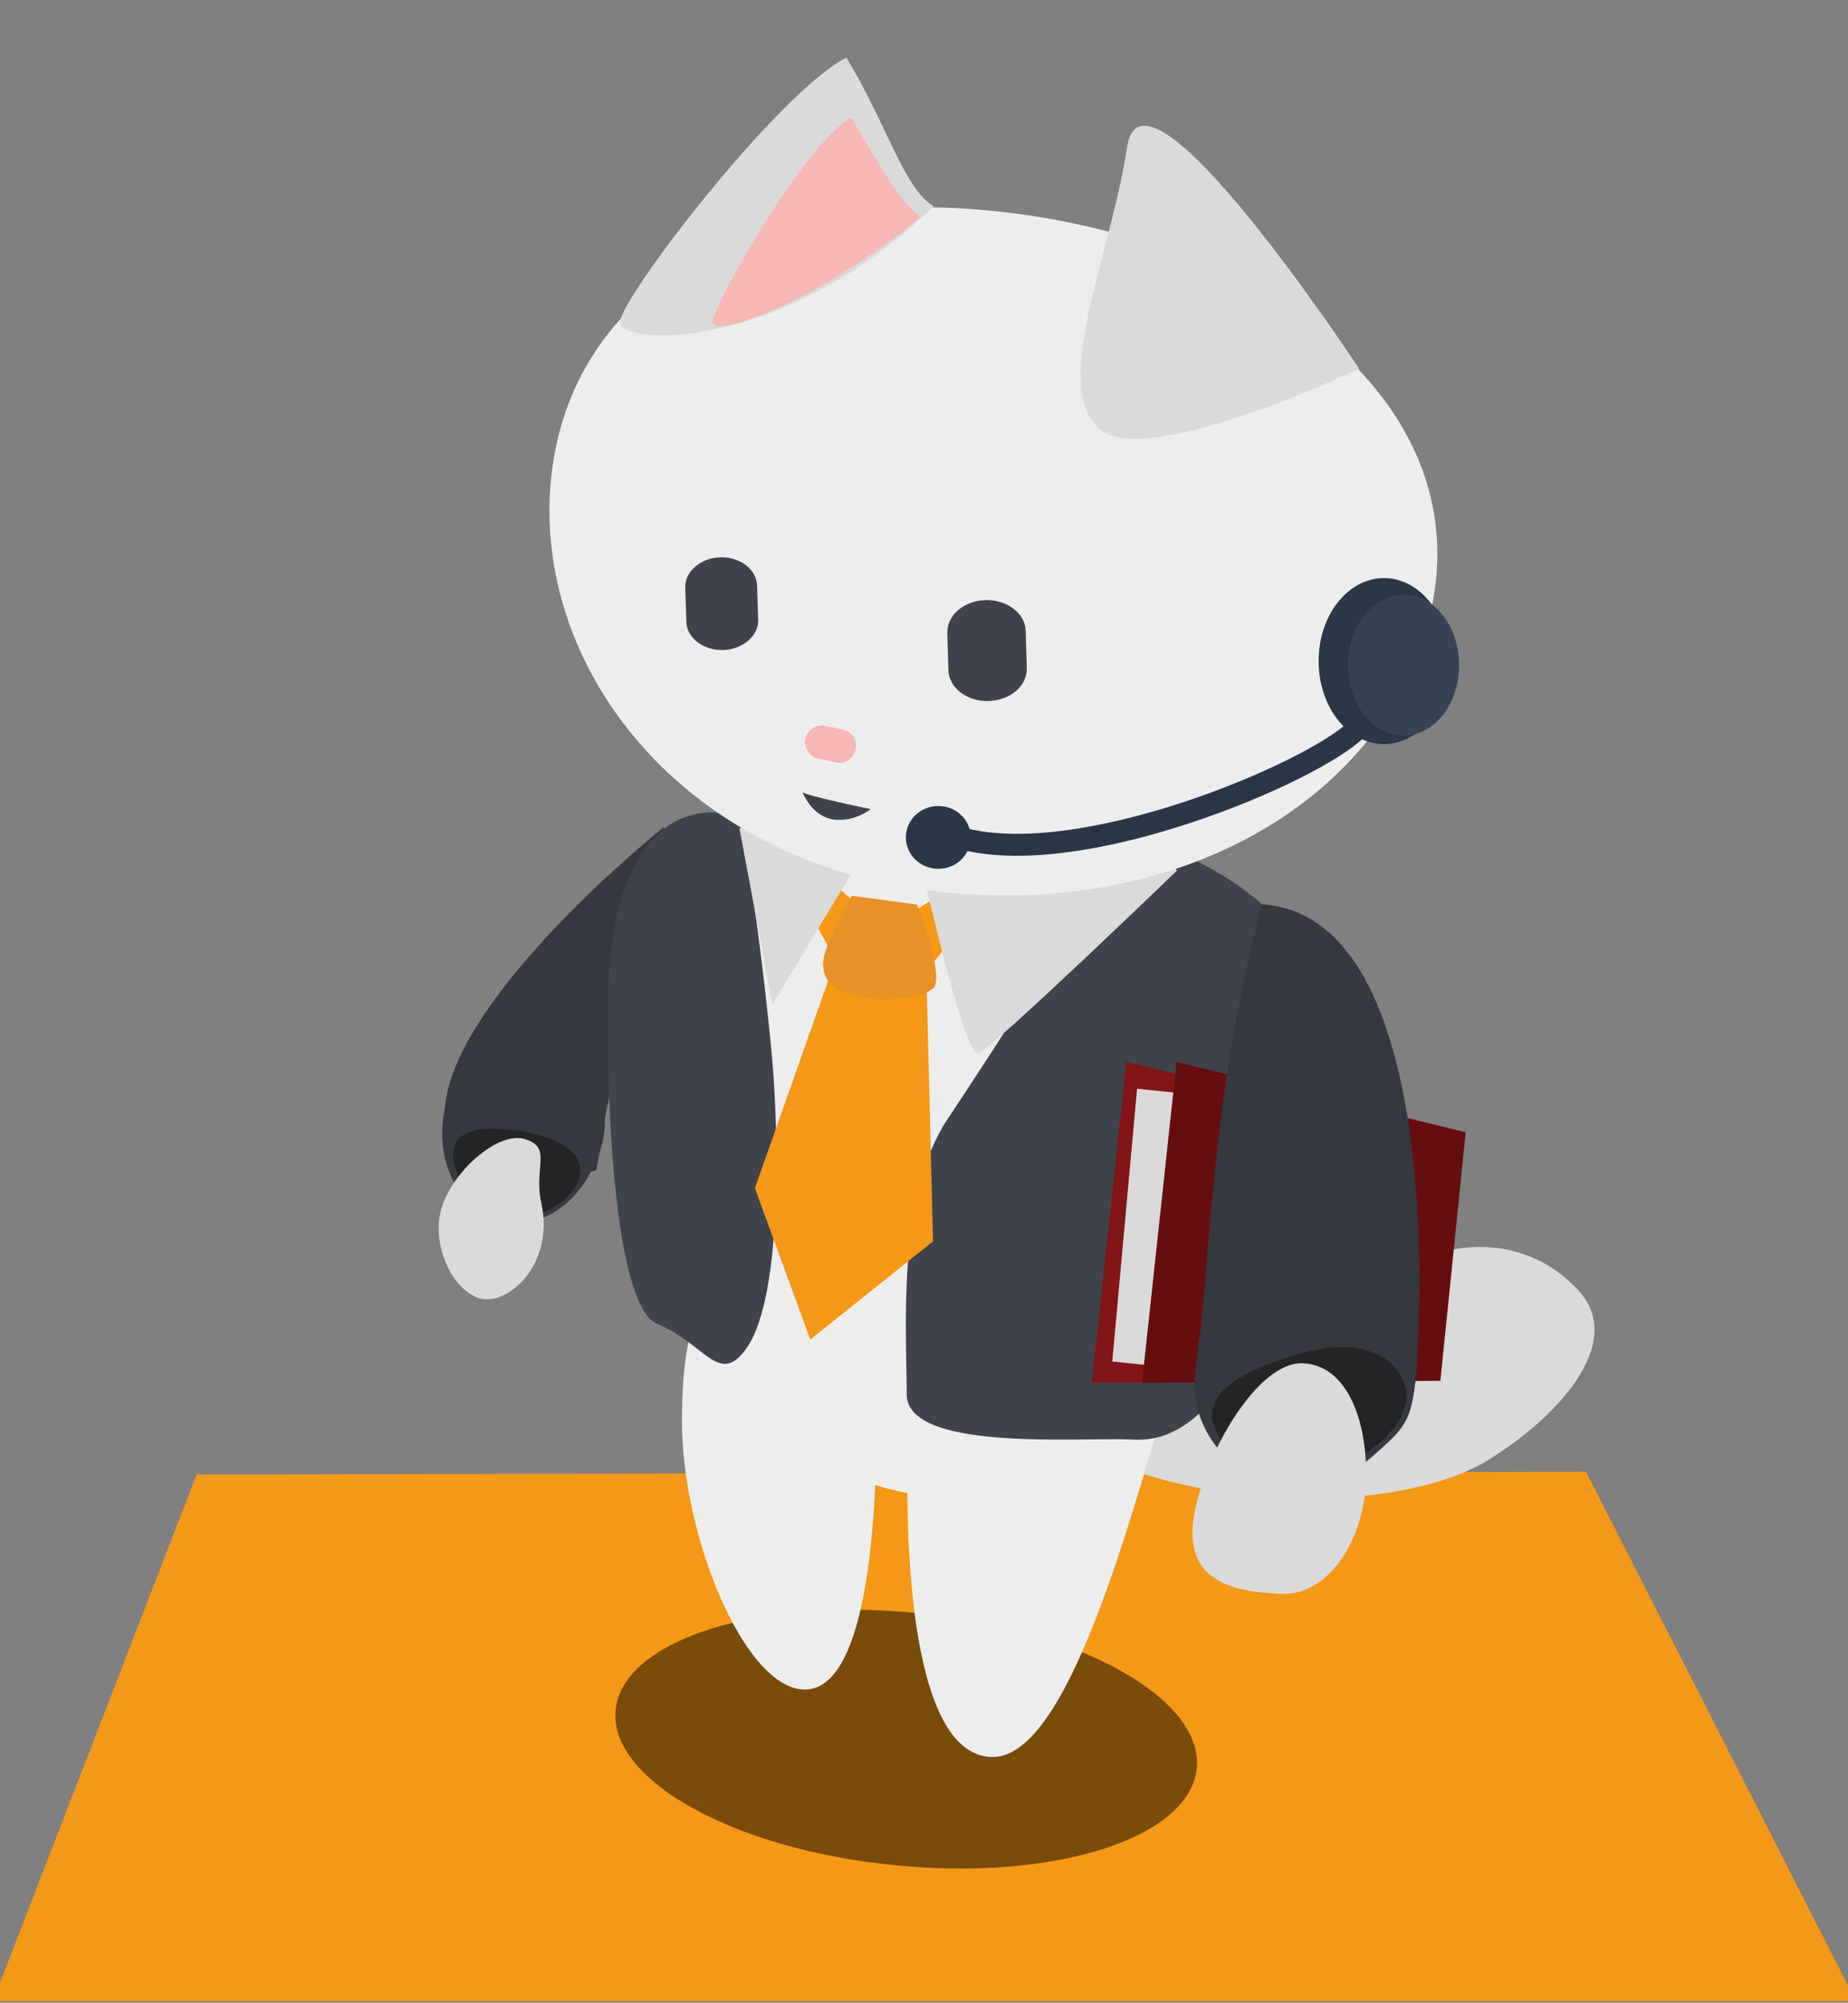 <?xml version="1.0" encoding="utf-8"?>
<!-- Generator: Adobe Illustrator 16.0.0, SVG Export Plug-In . SVG Version: 6.00 Build 0)  -->
<!DOCTYPE svg PUBLIC "-//W3C//DTD SVG 1.1//EN" "http://www.w3.org/Graphics/SVG/1.1/DTD/svg11.dtd">
<svg version="1.1" id="Layer_1" xmlns="http://www.w3.org/2000/svg" xmlns:xlink="http://www.w3.org/1999/xlink" x="0px" y="0px"
	 width="337.1px" height="365.1px" viewBox="0 0 337.1 365.1" enable-background="new 0 0 337.1 365.1" xml:space="preserve">
<rect x="0" y="0" width="337.1" height="365.1" fill="#808080" stroke="none"/>
<g id="Layer_2">
</g>
<g id="Layer_1_1_">
	<polygon fill="#F49815" stroke="#F49818" stroke-width="3" stroke-miterlimit="10" points="288.399,269.8 36.9,270.3 0.9,363.3 
		336.1,363.3 	"/>
	<g>
		<g>
			<path fill="#36393F" d="M109.44,209.831c0.197-0.575,0.412-1.249,0.51-1.841c0.346-1.463,0.379-2.878,0.396-4.191l10.783-53.05
				c0,0-38.362,30.601-39.996,51.314c-2.042,9.798,2.806,19.021,10.746,20.652c6.28,1.25,12.496-2.579,15.917-9.104
				c0.542-0.214,0.953-0.247,0.953-0.247L109.44,209.831z"/>
			<path fill="#232426" d="M105.773,214.187c-0.758,4.537-7.614,8.564-13.039,7.658c-5.425-0.905-10.799-7.582-10.025-12.218
				c0.757-4.537,7.498-4.224,13.021-3.302C101.04,207.314,106.531,209.65,105.773,214.187z"/>
			<path fill="#DADADA" d="M98.736,219.298c2.496,11.163-6.088,18.854-11.218,17.391c-5.029-1.449-8.907-9.801-6.998-16.377
				c1.909-6.575,10.164-14.118,15.194-12.67C100.826,209.204,97.307,212.672,98.736,219.298z"/>
		</g>
		<path opacity="0.5" enable-background="new    " d="M218.3,322.4C217,335.1,192.3,343,163,340c-29.3-2.9-52-15.601-50.7-28.3
			c1.3-12.7,26-20.601,55.3-17.601C196.899,297,219.601,309.7,218.3,322.4z"/>
		<path fill="#DADADA" d="M188.2,245.7c12.199,5.699,38.6,8.899,63.699-11.7c10.301-8.5,25.9-9.7,36,1.2
			C297,245.1,283.2,258.8,272.2,265.7c-16.4,10.899-62.5,11.899-89.6-10.601L188.2,245.7z"/>
		<path fill="#EDEDED" d="M124.4,259.1c0,21.101,11.5,48.9,22.4,48.9c10.8,0,13.1-27.8,13.1-48.9c0-21.1-8.8-27.399-19.6-27.399
			C129.4,231.6,124.4,238,124.4,259.1z"/>
		<path fill="#EDEDED" d="M212.2,256.8c-7.4,25.3-18.2,63.5-31.1,63.5c-12.9,0-15.601-28.5-15.601-50.1
			c0-21.601,10.5-28.101,23.3-28.101C201.7,242,218.2,236.3,212.2,256.8z"/>
		<path fill="#EDEDED" d="M239.601,205.2C231,242,204,277.5,170.3,273c-47.4-6.3-56.7-54.101-56.7-89.4s22.8-38.399,56.7-38.399
			C204.3,145.2,247.601,170.9,239.601,205.2z"/>
		<path fill="#3E434C" d="M240.5,211.7c-14.601,53.199-30,50.899-34.8,50.699c-9.7-0.3-40.3,2.101-40.3-8.199
			c0-11-1.9-36.2,7.4-50.101c18.7-28.1,32.6-52.5,38.6-50.2C235.2,163.3,249.2,179.9,240.5,211.7z"/>
		<path fill="#3E434C" d="M110.9,183.1c-0.2,35.4,3.6,56,8.9,58.2c9,3.7,11.4,11.7,16.5,4.3c6.6-9.7,5.8-40.7,4.3-55.3
			c-2.9-29-5.8-41.4-5.8-41.4C122.7,145.2,111.1,154.2,110.9,183.1z"/>
		<path fill="#F49815" d="M150.1,159.8c0.9,0.2,6.5,5.3,6.5,5.3s-2.7,10.8-3.3,10.9c-0.5,0.1-6-10.4-6-10.4L150.1,159.8z"/>
		<path fill="#F49815" d="M174.5,161.6c-0.899,0.101-7.3,4.2-7.3,4.2s0.9,11.1,1.4,11.3c0.5,0.2,7.7-9.3,7.7-9.3L174.5,161.6z"/>
		<polygon fill="#F49815" points="151.7,177 137.7,216.6 147.8,244.2 170.2,226.3 169,178.3 		"/>
		<path fill="#E89127" d="M155.4,163.3c0,0-5.9,9.9-5.2,13.1c0.4,7.7,19.3,6.5,20.4,3.2c1.1-3.399-3.301-14.7-3.301-14.7
			L155.4,163.3z"/>
		<path fill="#DADADA" d="M168.4,159.2c0,0,7.5,33.6,10.1,32.8c2.5-0.8,36.2-33.3,36.2-33.3L203.3,144L168.4,159.2z"/>
		<polygon fill="#DADADA" points="155.4,159.1 140.9,183.1 134.9,151.1 144.8,141.8 		"/>
		<path fill="#EDEDED" d="M261,111.4c-7.5,33.5-45.5,56.9-91.899,50.9c-46.4-6-72.801-42.5-68.4-76.6
			C105.1,51.6,138.6,32.9,185,38.9C231.399,44.8,269.5,73.8,261,111.4z"/>
		<path fill="#DADADA" d="M200.2,77.9c-8.301-8.3,2.5-31.8,5.4-51.1c3-19.4,42.299,40.4,42.299,40.4S208.399,86.1,200.2,77.9z"/>
		<path fill="#DADADA" d="M113.1,58.8c-0.2-4.2,29-42.1,41.3-48.3c7.5,12.399,10.5,23.899,15.9,27.1
			C142.9,64.2,113.3,63.1,113.1,58.8z"/>
		<path fill="#F7B7B5" d="M130,58.8c-0.2-2.8,17.1-33.2,25.3-37.3c5,8.3,9.1,15.899,12.7,18C149.2,55.1,130.2,61.7,130,58.8z"/>
		<path fill="#3E434C" d="M187.3,121.8c0.1,3.2-3,5.9-7,6l0,0c-3.9,0.1-7.199-2.4-7.3-5.6l-0.2-6.801c-0.1-3.199,3-5.899,7-6l0,0
			c3.9-0.1,7.2,2.4,7.301,5.601L187.3,121.8z"/>
		<path fill="#3E434C" d="M138.3,113c0.1,2.899-2.8,5.399-6.4,5.5l0,0c-3.6,0.1-6.6-2.2-6.7-5.101l-0.2-6.3
			c-0.1-2.899,2.8-5.399,6.4-5.5l0,0c3.6-0.1,6.6,2.2,6.7,5.101L138.3,113z"/>
		<path fill="#F7B7B5" d="M156.1,136.6c-0.3,1.601-1.9,2.7-3.6,2.4l-3.2-0.7c-1.6-0.3-2.7-2-2.4-3.6l0,0c0.3-1.601,2-2.7,3.6-2.4
			l3.2,0.7C155.4,133.3,156.4,134.9,156.1,136.6L156.1,136.6z"/>
		<path fill="#3E434C" d="M146.4,144.4c0.7,0.7,12.4,3.101,12.4,3.101S156,149.9,152,149.4C147.9,148.7,146.4,144.4,146.4,144.4z"/>
	</g>
</g>
<ellipse fill="#2B3647" cx="171.162" cy="152.659" rx="5.922" ry="5.725"/>
<ellipse fill="#2B3647" cx="252.459" cy="120.517" rx="11.925" ry="15.133"/>
<ellipse fill="#374354" cx="256.032" cy="121.255" rx="10.132" ry="12.858"/>
<path fill="none" stroke="#2B3647" stroke-width="4" stroke-miterlimit="10" d="M247.459,132.968
	c-7.909,7.833-50.739,26.134-72.661,19.691"/>
<g>
	<polygon fill="#821515" points="253.597,251.703 199.17,252.06 205.474,193.574 258.219,206.382 	"/>
	<polygon fill="#DADADA" points="212.021,249.147 202.895,248.202 207.416,198.473 216.542,199.414 	"/>
	<polygon fill="#660E0E" points="262.743,251.723 208.315,252.078 214.621,193.594 267.365,206.403 	"/>
</g>
<g>
	<path fill="#36393F" d="M230.147,164.857c-8.884,33.35-9.588,64.951-11.187,78.014c-0.355,1.6-1.066,7.928-1.064,9.489
		c0.033,4.404,1.625,8.805,4.792,12.284c7.103,7.878,19.497,8.21,27.761,0.786c6.099-5.487,7.213-6.025,8.069-17.166l0.098-3.47
		C258.616,244.794,263.901,166.889,230.147,164.857z"/>
	<path fill="#232426" d="M256.335,252.824c1.646,6.183-6.385,13.413-15.92,16.036c-9.537,2.624-17.392-3.192-19.104-9.451
		c-1.646-6.184,7.095-10.227,16.629-12.849C247.541,244.013,254.547,246.629,256.335,252.824z"/>
	<path fill="#DADADA" d="M249.136,270.566c-0.538,10.743-7.158,20.443-15.493,19.98c-8.273-0.387-18.363-1.86-15.679-15.181
		c2.088-10.603,11.464-27.298,19.801-26.835C246.1,248.995,249.673,259.823,249.136,270.566z"/>
</g>
</svg>
